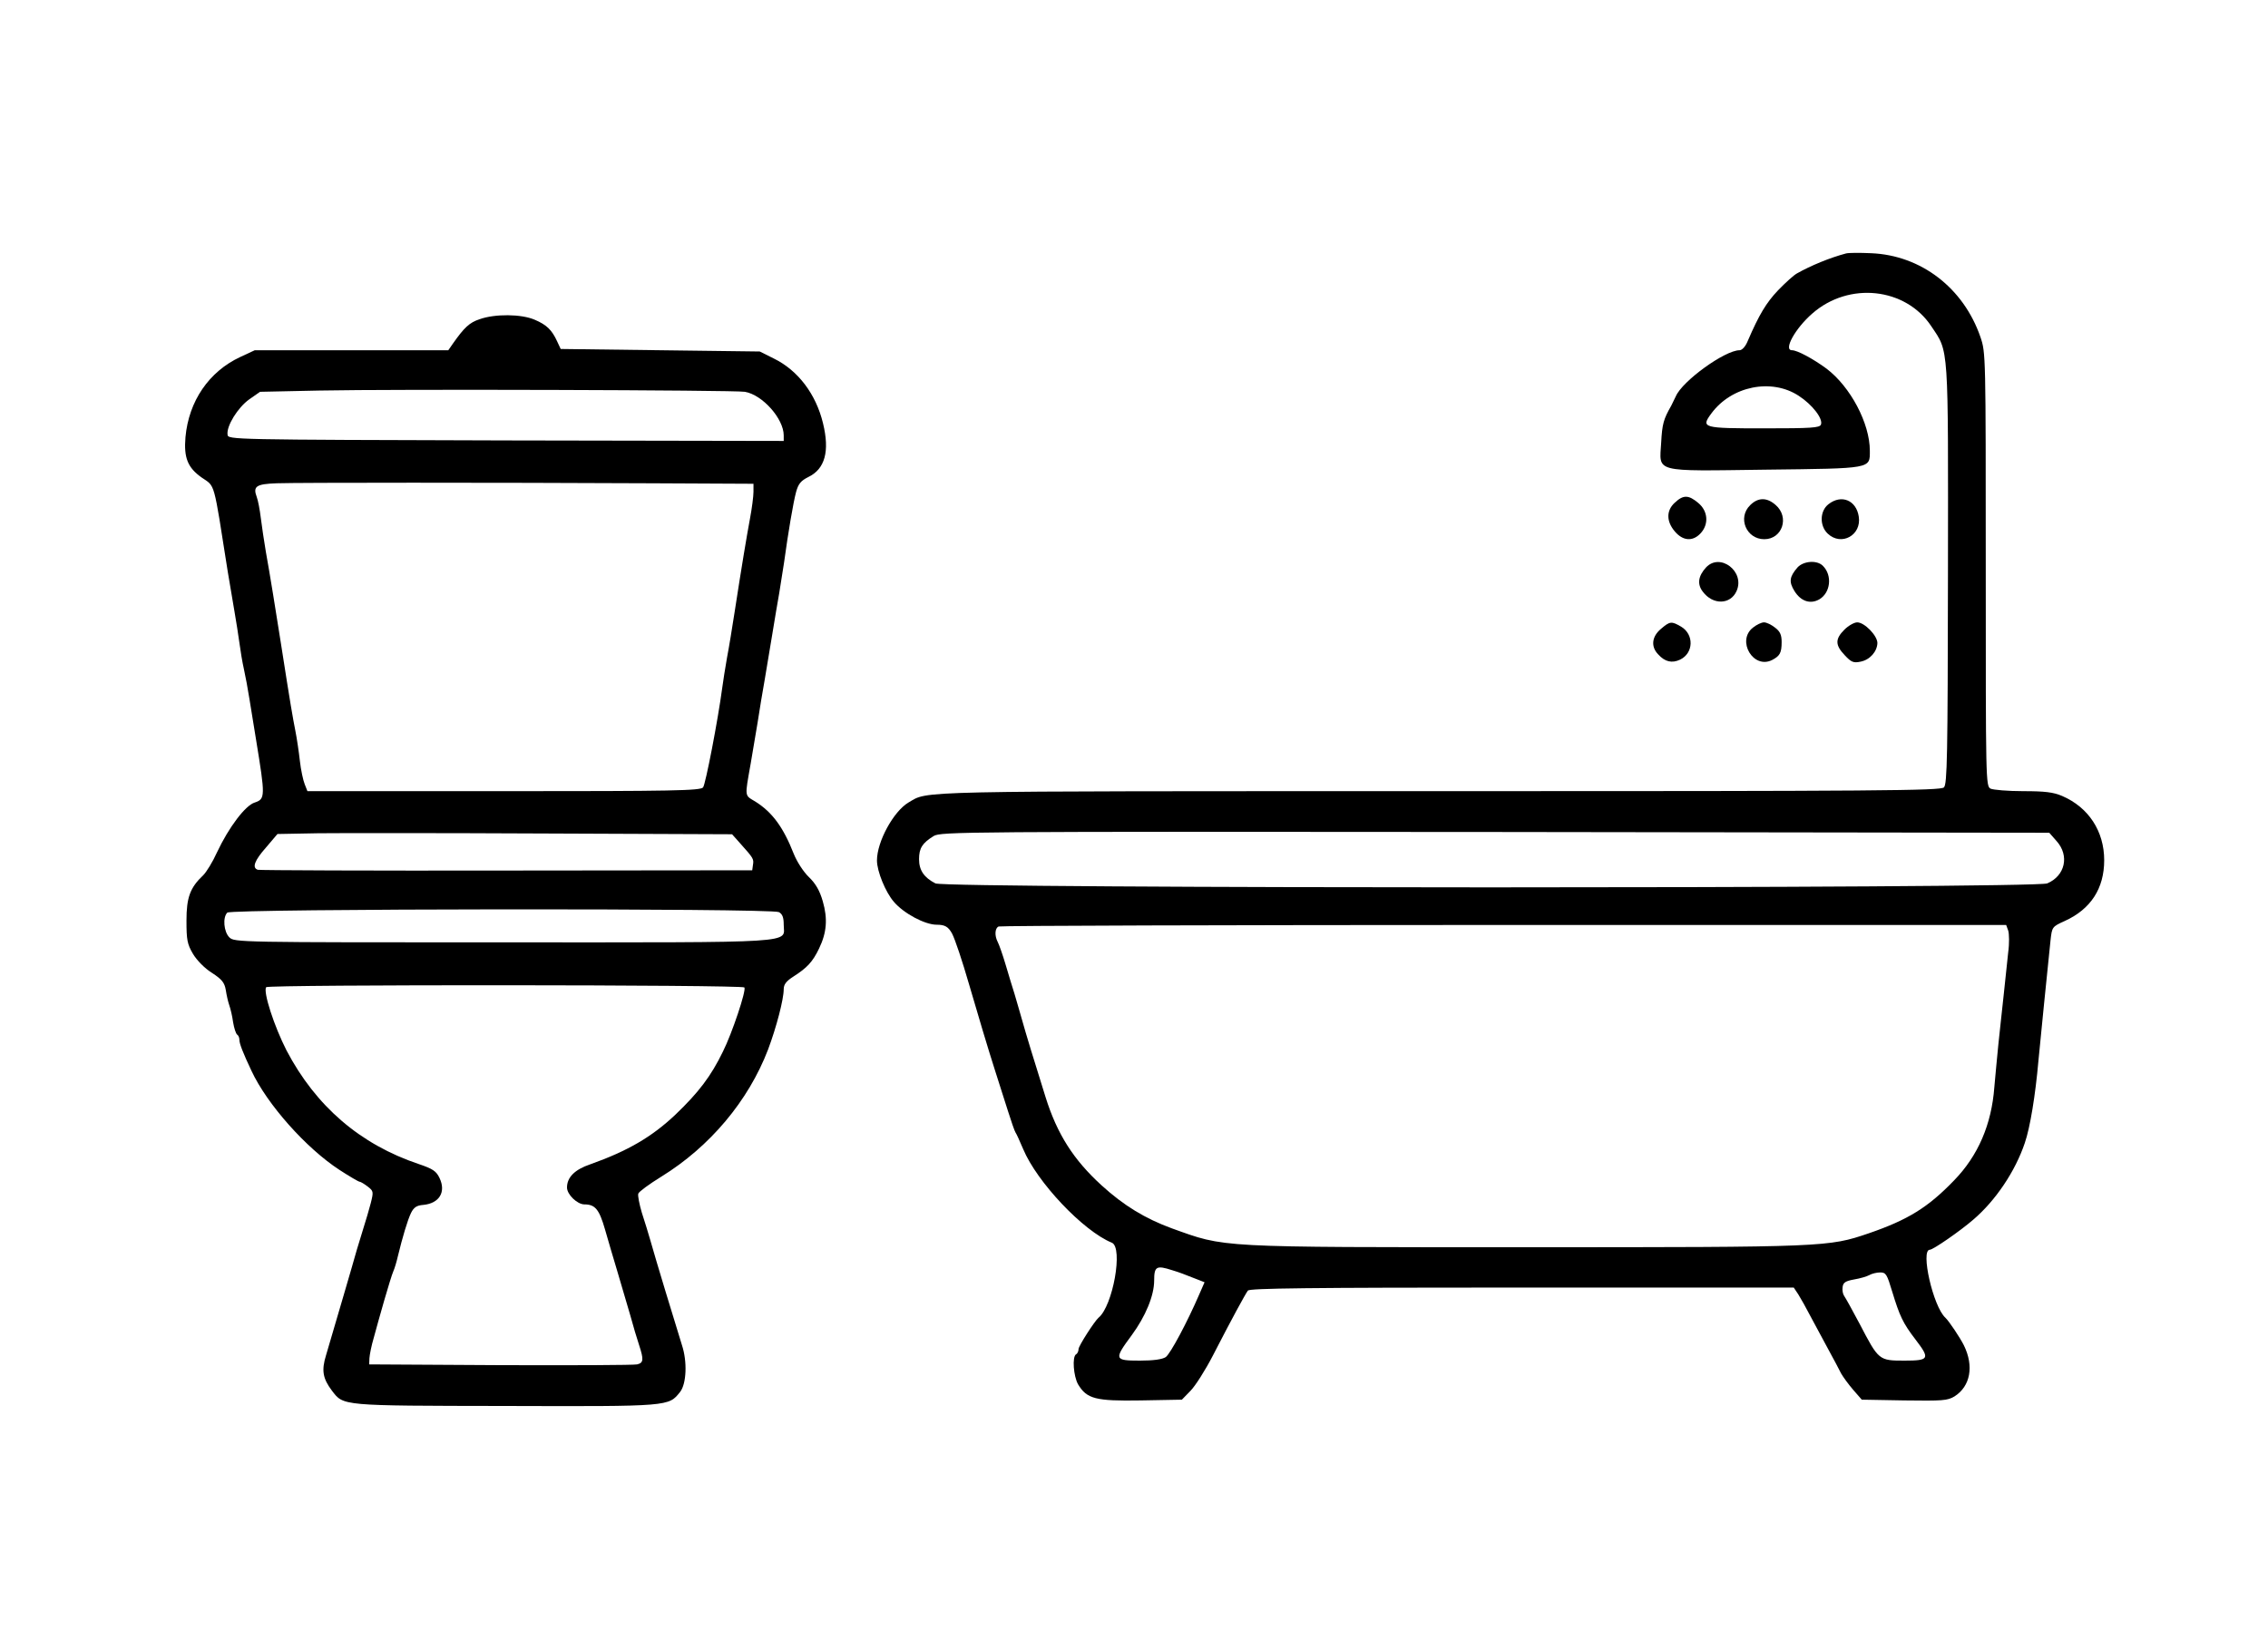 <?xml version="1.0" standalone="no"?>
<!DOCTYPE svg PUBLIC "-//W3C//DTD SVG 20010904//EN"
 "http://www.w3.org/TR/2001/REC-SVG-20010904/DTD/svg10.dtd">
<svg version="1.0" xmlns="http://www.w3.org/2000/svg"
 width="900pt" height="651pt" viewBox="0 0 900 651"
 preserveAspectRatio="xMidYMid meet">
<g transform="translate(0,651) scale(0.1,-0.1)"
fill="#000000" stroke="none">
<path d="M7325 5504 c-64 -17 -139 -48 -194 -79 -13 -7 -46 -37 -75 -67 -47
-49 -76 -98 -120 -200 -9 -23 -23 -38 -33 -38 -58 0 -227 -122 -253 -183 -6
-12 -14 -29 -18 -37 -31 -54 -36 -73 -40 -146 -7 -121 -36 -114 416 -108 422
5 412 3 412 75 0 109 -77 254 -172 326 -53 39 -116 73 -137 73 -35 0 13 87 81
146 145 127 370 103 472 -51 70 -105 67 -61 66 -984 -1 -725 -3 -833 -16 -846
-14 -13 -248 -15 -2008 -15 -2121 0 -2019 2 -2101 -45 -59 -35 -125 -155 -125
-230 0 -43 34 -126 67 -164 39 -46 123 -91 170 -91 33 0 46 -8 61 -35 12 -23
41 -110 67 -200 34 -117 77 -261 104 -345 15 -47 38 -119 51 -160 13 -41 26
-79 30 -85 4 -5 17 -35 30 -65 55 -132 239 -326 352 -372 46 -19 4 -252 -53
-298 -16 -14 -79 -112 -79 -124 0 -8 -4 -18 -10 -21 -16 -10 -10 -87 8 -119
35 -58 69 -67 249 -64 l163 3 34 35 c19 19 59 82 89 140 74 144 128 243 139
258 8 9 238 12 1088 12 l1078 0 18 -27 c10 -16 32 -55 49 -88 18 -33 49 -91
70 -130 21 -38 44 -82 51 -96 8 -14 29 -43 48 -65 l34 -39 168 -3 c152 -2 172
-1 200 16 63 40 78 120 37 203 -15 30 -59 96 -73 109 -49 44 -100 270 -62 270
13 0 120 74 172 119 89 76 167 192 205 305 21 61 42 189 54 326 10 103 33 335
48 478 6 53 6 54 57 77 103 47 156 129 156 241 0 115 -62 210 -167 255 -35 15
-69 19 -154 19 -61 0 -119 5 -130 10 -19 10 -19 31 -19 870 0 854 0 860 -21
922 -67 195 -236 325 -434 333 -44 2 -89 2 -100 -1z m-187 -565 c54 -35 97
-91 88 -114 -5 -13 -38 -15 -226 -15 -244 0 -251 2 -209 59 80 109 239 141
347 70z m1023 -1767 c52 -58 34 -138 -37 -168 -50 -21 -4372 -21 -4412 0 -45
23 -65 52 -65 96 0 44 13 64 58 92 29 17 110 18 2228 16 l2199 -3 29 -33z
m-192 -355 c4 -12 5 -51 0 -87 -4 -36 -12 -112 -18 -170 -6 -58 -16 -145 -21
-195 -5 -49 -12 -126 -16 -170 -11 -147 -64 -271 -159 -369 -104 -108 -183
-157 -340 -211 -159 -54 -168 -55 -1355 -55 -1244 0 -1195 -2 -1410 75 -106
39 -190 90 -278 170 -112 102 -177 204 -223 351 -46 147 -78 251 -94 309 -9
33 -23 78 -29 100 -7 22 -23 74 -35 115 -12 41 -27 83 -32 92 -13 25 -11 55 4
61 6 3 909 6 2005 6 l1993 0 8 -22z m-3318 -1348 c33 -10 42 -14 101 -37 l28
-11 -21 -48 c-47 -109 -114 -235 -133 -249 -14 -9 -48 -14 -103 -14 -102 0
-103 5 -32 101 55 75 89 157 89 217 0 56 9 61 71 41z m2858 -86 c29 -95 42
-124 92 -189 59 -77 55 -84 -44 -84 -101 0 -102 1 -177 145 -29 55 -57 105
-62 112 -5 7 -8 22 -6 35 2 18 12 24 45 30 24 4 51 12 60 17 10 6 30 11 44 11
23 0 27 -7 48 -77z"/>
<path d="M1903 5243 c-40 -13 -61 -33 -106 -97 l-18 -26 -384 0 -384 0 -58
-27 c-124 -58 -204 -175 -217 -318 -7 -82 9 -121 64 -160 55 -38 46 -7 104
-375 9 -52 21 -124 27 -160 6 -36 15 -90 19 -121 4 -31 12 -79 18 -105 6 -27
16 -80 22 -119 6 -38 18 -110 26 -160 37 -226 37 -236 -5 -250 -37 -11 -103
-98 -150 -198 -17 -38 -42 -78 -54 -90 -53 -50 -67 -89 -67 -181 0 -76 3 -93
26 -132 15 -25 46 -57 75 -75 40 -26 50 -39 55 -68 3 -20 9 -47 14 -61 5 -14
12 -44 15 -67 4 -24 11 -45 16 -49 5 -3 9 -12 9 -21 0 -15 14 -51 48 -123 62
-133 217 -307 349 -393 40 -26 76 -47 80 -47 4 0 19 -9 32 -19 23 -18 24 -20
12 -67 -7 -27 -19 -67 -26 -89 -7 -22 -20 -65 -29 -95 -14 -51 -87 -299 -122
-418 -19 -61 -13 -93 23 -141 47 -61 32 -60 689 -61 654 -2 647 -2 693 56 25
32 29 120 7 186 -29 93 -103 336 -126 418 -7 25 -22 73 -33 107 -10 34 -17 69
-14 76 3 8 44 38 91 67 193 119 346 301 424 505 33 88 62 199 62 239 0 19 10
32 38 50 55 35 77 59 102 111 31 64 35 119 15 188 -12 42 -28 70 -55 96 -22
21 -48 62 -60 92 -42 107 -86 166 -153 208 -43 26 -42 15 -18 151 6 36 18 108
27 160 8 52 21 131 29 175 7 44 21 125 30 180 9 55 21 127 27 160 5 33 14 87
19 120 17 124 37 241 48 282 9 33 19 45 49 60 66 32 85 102 58 213 -28 116
-99 210 -195 257 l-56 28 -395 5 -395 5 -14 30 c-21 46 -42 66 -89 86 -53 23
-158 24 -219 2z m1053 -288 c70 -12 154 -107 154 -173 l0 -22 -1102 2 c-1095
3 -1103 3 -1105 23 -5 34 41 108 86 140 l43 30 236 5 c294 6 1646 2 1688 -5z
m-378 -363 l412 -2 0 -32 c0 -17 -6 -65 -14 -107 -14 -76 -31 -177 -61 -371
-9 -58 -22 -139 -30 -180 -7 -41 -16 -95 -19 -120 -17 -128 -66 -382 -76 -395
-11 -13 -117 -15 -791 -15 l-779 0 -11 28 c-6 15 -15 56 -19 92 -4 36 -12 90
-18 120 -10 51 -19 101 -57 345 -20 127 -44 277 -60 365 -7 41 -16 102 -20
134 -4 33 -11 70 -16 83 -16 43 -3 52 79 55 87 3 859 3 1480 0z m360 -1430
c51 -57 54 -61 50 -84 l-3 -22 -975 -1 c-536 -1 -981 1 -987 3 -24 8 -13 37
33 89 l45 53 162 3 c89 1 495 1 902 -1 l740 -3 33 -37z m153 -272 c14 -8 19
-21 19 -50 0 -75 83 -70 -1112 -70 -1055 0 -1068 0 -1088 20 -22 22 -27 79 -8
98 16 16 2159 18 2189 2z m-137 -299 c8 -12 -49 -182 -85 -254 -48 -99 -97
-163 -189 -251 -93 -88 -189 -144 -338 -197 -62 -21 -92 -52 -92 -92 0 -28 41
-67 69 -67 43 0 59 -20 82 -100 12 -41 34 -118 50 -170 15 -52 38 -129 50
-170 11 -41 27 -94 35 -118 19 -58 18 -71 -8 -77 -13 -3 -257 -4 -543 -3
l-520 3 1 25 c1 14 8 50 17 80 8 30 27 98 42 150 15 52 31 104 36 115 5 11 13
38 18 60 18 74 38 142 52 171 11 22 22 30 49 32 63 6 91 51 64 107 -13 27 -26
36 -82 55 -233 78 -409 230 -525 451 -49 96 -93 231 -81 251 7 11 1892 10
1898 -1z"/>
<path d="M6646 4515 c-34 -31 -34 -74 0 -114 32 -38 71 -41 102 -8 34 36 30
89 -9 121 -38 32 -59 33 -93 1z"/>
<path d="M6945 4505 c-51 -50 -15 -135 56 -135 72 0 101 88 45 136 -35 31 -70
30 -101 -1z"/>
<path d="M7256 4509 c-35 -27 -36 -86 -3 -117 54 -51 135 -6 123 68 -10 65
-69 89 -120 49z"/>
<path d="M6770 4258 c-31 -34 -36 -66 -13 -96 40 -54 110 -52 134 2 35 77 -65
154 -121 94z"/>
<path d="M7133 4258 c-32 -37 -35 -57 -12 -94 25 -40 62 -53 98 -33 45 26 53
95 15 133 -23 24 -77 20 -101 -6z"/>
<path d="M6591 4014 c-36 -30 -41 -70 -11 -101 27 -30 55 -36 87 -21 54 26 56
100 4 131 -38 22 -44 22 -80 -9z"/>
<path d="M6956 4019 c-66 -52 2 -167 77 -128 30 16 37 28 37 71 0 28 -6 42
-26 57 -15 12 -34 21 -44 21 -10 0 -29 -9 -44 -21z"/>
<path d="M7319 4011 c-37 -37 -37 -61 1 -101 26 -28 35 -32 63 -26 37 7 66 40
67 74 0 29 -51 82 -80 82 -12 0 -35 -13 -51 -29z"/>
</g>
</svg>
